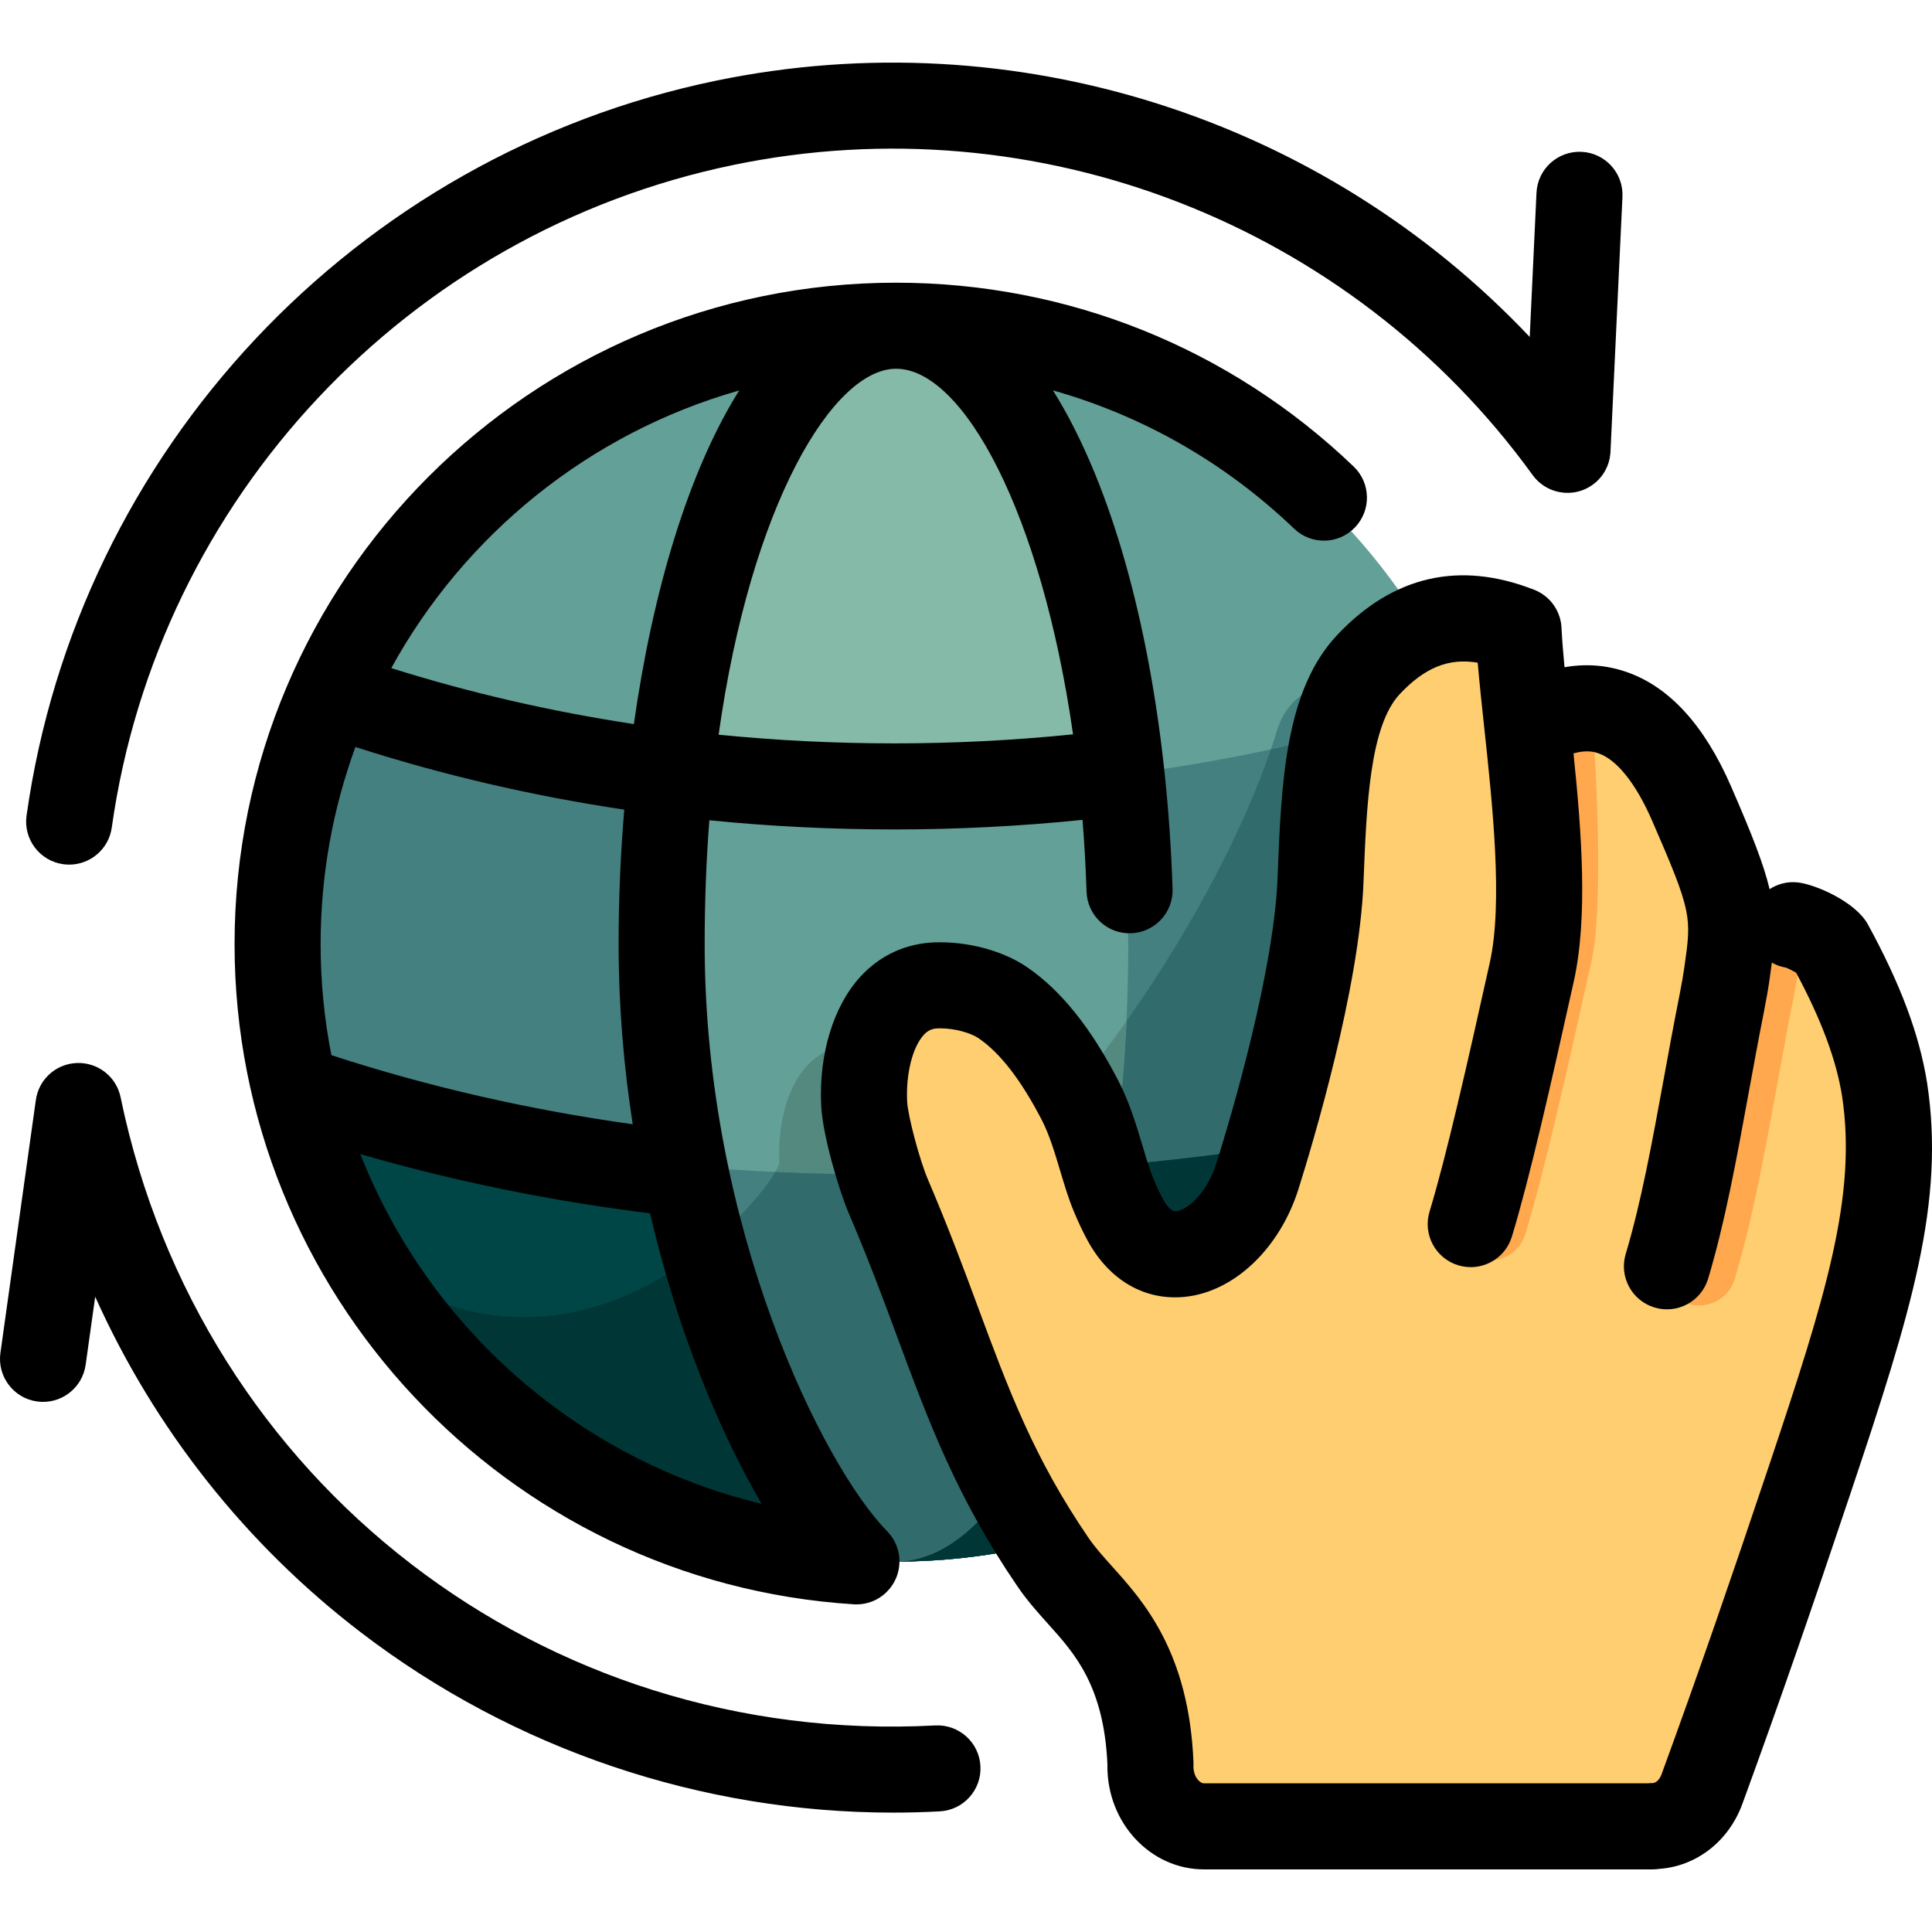 <?xml version="1.0" encoding="iso-8859-1"?>
<!-- Uploaded to: SVG Repo, www.svgrepo.com, Generator: SVG Repo Mixer Tools -->
<svg height="800px" width="800px" version="1.1" id="Layer_1" xmlns="http://www.w3.org/2000/svg" xmlns:xlink="http://www.w3.org/1999/xlink" 
	 viewBox="0 0 511.999 511.999" xml:space="preserve">
<path style="fill:#63A097;" d="M400.615,250.611c0,90.147-73.172,163.226-163.434,163.226S73.747,340.758,73.747,250.611
	S146.919,87.385,237.181,87.385S400.615,160.463,400.615,250.611z"/>
<g>
	<path style="fill:#458081;" d="M237.181,413.837c90.263,0,163.434-73.079,163.434-163.226c0-15.8-2.255-31.07-6.449-45.521
		c-3.884,0.222-8.13,1.475-12.769,4.03l-3.85-24.516c-14.37-5.61-34.025-7.526-39.118,8.938
		c-17.708,57.246-71.373,121.415-75.49,113.511c-5.232-10.035-11.738-19.615-20.139-25.364c-4.319-2.956-11.177-4.743-17.414-4.528
		c-14.402,0.502-19.508,17.202-18.853,30.76c0.252,5.329-49.614,68.862-109.411,26.846
		C125.726,382.148,177.746,413.837,237.181,413.837z"/>
	<path style="fill:#458081;" d="M386.626,184.458c8.988,20.221,13.989,42.602,13.989,66.153
		c0,90.147-73.172,163.226-163.434,163.226S73.747,340.758,73.747,250.611c0-23.55,5.002-45.93,13.989-66.153
		c43.391,15.533,94.593,24.513,149.445,24.513S343.235,199.99,386.626,184.458z"/>
</g>
<path style="fill:#316B6B;" d="M237.181,413.837c90.263,0,163.434-73.079,163.434-163.226c0-15.801-2.261-31.07-6.459-45.52
	c-3.882,0.223-8.124,1.477-12.759,4.03l-3.407-21.696c-13.111,4.33-26.889,8.064-41.208,11.16
	c-19.161,55.9-69.846,116.142-73.842,108.47c-5.232-10.035-11.738-19.615-20.139-25.364c-4.319-2.956-11.177-4.743-17.414-4.528
	c-14.402,0.502-19.508,17.202-18.853,30.76c0.252,5.329-49.614,68.862-109.411,26.846
	C125.726,382.148,177.746,413.837,237.181,413.837z"/>
<path style="fill:#86BAA8;" d="M185.934,217.466c-5.044,0-8.948-4.372-8.436-9.389c7.086-69.523,31.122-120.693,59.684-120.693
	s52.598,51.17,59.684,120.693c0.512,5.017-3.393,9.389-8.435,9.389H185.934z"/>
<path style="fill:#004646;" d="M395.353,291.836c-18.289,70.188-82.169,122.002-158.171,122.002S97.298,362.024,79.01,291.836
	c47.069,12.431,100.934,19.49,158.171,19.49S348.284,304.267,395.353,291.836z"/>
<path style="fill:#003736;" d="M237.181,413.837c76.002,0,139.883-51.814,158.171-122.002
	c-47.069,12.431-100.934,19.49-158.171,19.49c-10.704,0-21.292-0.247-31.738-0.731c-7.565,13.079-53.813,62.471-108.32,24.172
	C125.724,382.149,177.746,413.837,237.181,413.837z"/>
<path style="fill:#63A097;" d="M190.665,320.218c-5.483,0-10.133-4.011-10.948-9.432c-2.799-18.62-4.339-38.921-4.339-60.175
	c0-15.696,0.841-30.873,2.407-45.238c19.155,2.354,39.023,3.598,59.398,3.598s40.243-1.244,59.398-3.598
	c1.566,14.366,2.407,29.542,2.407,45.238c0,24.9-2.115,48.492-5.89,69.608L190.665,320.218L190.665,320.218z"/>
<path style="fill:#548980;" d="M293.096,320.218c2.745-15.36,4.6-32.042,5.414-49.574c-17.289,24.54-33.389,40.599-35.57,36.409
	c-5.232-10.035-11.738-19.615-20.139-25.364c-4.319-2.956-11.177-4.743-17.414-4.528c-14.402,0.502-19.508,17.202-18.853,30.76
	c0.062,1.328-2.994,6.274-8.532,12.298h95.095V320.218z"/>
<path style="fill:#458081;" d="M237.181,413.837c-26.361,0-48.864-43.594-57.747-104.97c18.761,1.604,38.047,2.459,57.747,2.459
	c19.699,0,38.986-0.855,57.747-2.459C286.046,370.244,263.544,413.837,237.181,413.837z"/>
<path style="fill:#316B6B;" d="M237.181,311.326c-10.706,0-21.283-0.261-31.727-0.749c-2.701,4.681-10.38,14.041-21.643,22.364
	c10.725,48.389,30.608,80.897,53.371,80.897c26.362,0,48.864-43.594,57.747-104.97C276.167,310.471,256.881,311.326,237.181,311.326
	z"/>
<path style="fill:#FFCE71;" d="M478.976,392.438c-4.819,14.395-9.594,28.472-14.198,41.75c-4.505,12.991-9.264,26.405-14.306,40.221
	c-2.223,6.119-7.493,9.828-13.052,9.83v0.071h-36.261h-33.955h-48.389c-7.819,0-14.159-7.094-14.159-15.843
	c0-0.227,0.005-0.456,0.014-0.679c-1.02-25.074-11.117-36.329-18.387-44.433c-2.758-3.079-5.236-5.841-7.377-8.981
	c-15.283-22.409-22.347-41.498-30.7-64.085c-3.582-9.678-7.422-20.063-12.859-32.815c-2.482-5.827-6.105-18.96-6.366-24.511
	c-0.663-13.785,4.503-30.767,19.071-31.278c6.309-0.218,13.246,1.599,17.615,4.604c8.499,5.846,15.078,15.587,20.371,25.791
	c4.166,8.037,5.972,18.079,8.858,25.036c1.093,2.642,2.166,4.897,3.208,6.791c9.42,17.126,28.695,7.812,34.838-11.709
	c7.394-23.497,15.827-56.346,16.678-78.201c0.913-23.279,1.795-45.751,12.78-57.34c12.019-12.691,25.035-14.793,39.569-9.088
	l3.895,24.929c20.998-11.624,34.05,3.081,41.857,21.056c7.801,17.95,10.315,25.137,10.526,32.203h16.316
	c2.725,0.3,9.048,3.892,9.776,5.235c6.929,12.705,12.327,25.312,14.4,38.237C503.219,318.631,494.076,347.31,478.976,392.438z"/>
<path style="fill:#FFA84D;" d="M477.988,246.88c-0.222,2.206-0.53,4.577-0.905,7.241c-0.371,2.65-0.884,5.633-1.567,9.112
	c-1.617,8.144-3.071,16.112-4.479,23.817c-3.397,18.6-6.603,36.168-11.302,51.847c-1.287,4.299-5.234,7.075-9.507,7.076
	c-0.943,0-1.9-0.136-2.851-0.419c-5.253-1.57-8.236-7.096-6.664-12.342c4.384-14.628,7.496-31.673,10.79-49.718
	c1.42-7.779,2.889-15.823,4.531-24.093c0.608-3.101,1.062-5.737,1.383-8.034c0.331-2.34,0.609-4.333,0.802-6.145
	c0.009,0.179,0.016,0.356,0.022,0.533h16.316C475.432,245.852,476.677,246.29,477.988,246.88z M421.991,189.072v-0.604
	c-4.771-0.447-10.122,0.702-16.131,4.029c-2.311,3.114-3.376,6.977-3.009,10.836c1.709,17.895,2.464,33.806-0.526,47.273
	c-6.445,29.034-12.175,54.379-16.983,70.339c-1.575,5.227,1.182,10.95,6.389,12.611c1.007,0.321,2.027,0.474,3.028,0.474
	c4.262,0,8.203-2.763,9.499-7.049c5.026-16.602,10.878-42.468,17.452-72.082C425.764,236.648,421.795,189.14,421.991,189.072z"/>
<path d="M437.965,495.406H319.068c-14.114,0-25.597-12.23-25.597-27.263c0-0.199,0.003-0.398,0.006-0.598
	c-0.932-20.723-8.671-29.336-15.503-36.942c-2.985-3.327-5.767-6.428-8.331-10.184c-16.12-23.605-23.503-43.542-32.052-66.625
	c-3.634-9.807-7.358-19.86-12.685-32.332c-2.661-6.236-6.923-20.771-7.286-28.479c-0.654-13.598,3.24-26.378,10.413-34.174
	c5.213-5.666,12.024-8.801,19.696-9.07c8.763-0.299,18.141,2.23,24.514,6.607c8.914,6.123,16.792,15.924,24.083,29.962
	c2.986,5.757,4.845,11.965,6.483,17.443c0.959,3.205,1.865,6.233,2.808,8.501c0.906,2.187,1.804,4.092,2.674,5.673
	c1.18,2.142,2.335,3.171,3.407,3.069c2.766-0.275,8.064-4.508,10.652-12.719c7.318-23.222,15.417-55.196,16.2-75.304
	c1.011-25.761,1.966-50.091,15.935-64.807c14.77-15.574,32.247-19.587,51.944-11.924c0.214,0.08,0.426,0.167,0.635,0.261
	c4.157,1.848,6.698,5.923,6.763,10.249c0.167,3.061,0.445,6.454,0.785,10.073c5.59-0.978,11.03-0.58,16.278,1.205
	c11.404,3.878,20.774,14.097,27.852,30.376c5.533,12.712,8.67,20.688,10.218,27.236c2.135-1.395,4.747-2.089,7.48-1.785
	c4.699,0.517,15.321,5.139,18.576,11.138c8.638,15.818,13.622,29.143,15.671,41.91c4.835,31.637-4.081,60.483-20.252,108.751
	c-5.259,15.69-9.928,29.398-14.272,41.913c-4.756,13.693-9.602,27.299-14.405,40.439c-3.618,9.944-12.166,16.573-22.066,17.27
	C439.129,495.361,438.552,495.406,437.965,495.406z M249.173,272.52c-0.217,0-0.433,0.004-0.651,0.011
	c-1.557,0.054-2.633,0.554-3.707,1.72c-2.992,3.252-4.766,10.343-4.415,17.647c0.177,3.759,3.302,15.503,5.481,20.612
	c5.543,12.98,9.539,23.763,13.063,33.276c8.391,22.655,14.992,40.481,29.532,61.773c1.714,2.509,3.901,4.947,6.435,7.77
	c8.054,8.967,20.182,22.468,21.371,51.669c0.011,0.29,0.013,0.582,0.001,0.873l-0.006,0.27c0,2.721,1.653,4.458,2.792,4.458h117.624
	c0.416-0.047,0.839-0.071,1.267-0.071c0.734,0,1.79-0.732,2.374-2.339c4.766-13.041,9.57-26.528,14.286-40.106
	c4.316-12.435,8.96-26.07,14.192-41.678c15.051-44.924,23.371-71.625,19.345-97.976c-1.536-9.568-5.412-20.009-12.154-32.653
	c-0.892-0.525-2.057-1.11-2.714-1.347c-1.348-0.228-2.607-0.687-3.737-1.332c-0.158,1.29-0.342,2.644-0.546,4.083
	c-0.355,2.524-0.841,5.354-1.486,8.642c-1.514,7.616-2.877,15.069-4.195,22.276c-3.194,17.47-6.212,33.97-10.65,48.76
	c-1.81,6.032-8.164,9.453-14.198,7.643c-6.032-1.81-9.454-8.167-7.643-14.199c4.076-13.58,6.982-29.476,10.059-46.308
	c1.333-7.292,2.712-14.833,4.254-22.594c0.56-2.853,0.979-5.282,1.277-7.4c1.847-13.096,1.999-14.166-8.592-38.505
	c-4.286-9.858-9.359-16.207-14.283-17.881c-0.839-0.285-2.905-0.986-6.553,0.039c2.165,21.059,3.841,43.472,0.076,60.417
	c-6.393,28.758-11.661,51.997-16.402,67.638c-1.826,6.027-8.192,9.435-14.22,7.604c-6.027-1.827-9.431-8.193-7.604-14.22
	c4.501-14.85,9.893-38.663,15.965-65.97c3.52-15.834,0.746-41.662-1.481-62.415c-0.642-5.99-1.263-11.763-1.722-17.092
	c-7.731-1.294-14.011,1.319-20.576,8.24c-8.061,8.493-8.89,29.596-9.691,50.002c-1.096,28.133-13.471,69.315-17.237,81.267
	c-4.974,15.783-17.09,27.259-30.147,28.557c-10.547,1.044-19.896-4.332-25.639-14.762c-1.276-2.317-2.54-4.985-3.763-7.935
	c-1.389-3.343-2.458-6.917-3.59-10.703c-1.416-4.733-2.88-9.627-4.875-13.473c-5.521-10.63-11.003-17.721-16.756-21.672
	C257.424,273.834,253.295,272.52,249.173,272.52z M236.704,480.362c-50.801,0-100.432-16.71-140.968-47.682
	c-30.712-23.466-54.844-54.147-70.51-89.04l-2.53,18.055c-0.874,6.236-6.643,10.58-12.875,9.71
	c-6.236-0.874-10.584-6.639-9.71-12.875l9.352-66.75c0.089-0.767,0.256-1.517,0.494-2.237c0.523-1.599,1.383-3.025,2.486-4.209
	c1.125-1.211,2.52-2.187,4.118-2.823c1.212-0.485,2.52-0.768,3.874-0.808c1.354-0.038,2.671,0.153,3.91,0.561
	c1.61,0.526,3.044,1.392,4.234,2.505c1.199,1.117,2.164,2.5,2.797,4.081c0.284,0.704,0.499,1.439,0.637,2.198
	c21.175,101.865,111.902,171.757,215.818,166.21c6.303-0.327,11.658,4.49,11.994,10.778c0.336,6.289-4.49,11.658-10.778,11.994
	C244.93,480.251,240.809,480.362,236.704,480.362z M226.976,425.18c-0.137,0-0.274-0.003-0.412-0.008
	c-0.132-0.005-0.264-0.011-0.394-0.022c-91.977-5.846-164.007-82.674-164.007-174.937c0-96.658,78.638-175.295,175.299-175.295
	c0.008,0,0.015,0,0.024,0c45.412,0.006,88.474,17.311,121.254,48.727c4.546,4.357,4.699,11.575,0.342,16.122
	c-4.357,4.546-11.576,4.699-16.122,0.342c-18.248-17.489-40.155-29.95-63.922-36.657c3.791,6.028,7.508,13.256,11.062,21.901
	c11.934,29.032,19.266,68.169,20.642,110.2c0.207,6.294-4.728,11.563-11.024,11.77c-6.316,0.209-11.563-4.728-11.77-11.024
	c-0.213-6.504-0.575-12.852-1.071-19.027c-16.452,1.682-33.164,2.534-49.817,2.534c-16.568,0-32.94-0.813-49.075-2.433
	c-0.807,10.379-1.244,21.341-1.244,32.839c0,75.223,31.447,138.378,48.311,155.526c0.061,0.061,0.12,0.123,0.18,0.185
	c0.003,0.003,0.005,0.005,0.008,0.008c0.001,0,0.003,0.003,0.004,0.003c1.073,1.134,1.87,2.433,2.389,3.811v0.001
	c0.001,0.004,0.003,0.008,0.004,0.011c0.533,1.418,0.792,2.963,0.713,4.569c0,0.005,0,0.01,0,0.015c0,0.003,0,0.005,0,0.008
	c-0.019,0.362-0.053,0.723-0.106,1.083c0,0.004-0.001,0.009-0.001,0.014c-0.001,0.005-0.001,0.01-0.003,0.015
	c-0.144,0.97-0.41,1.9-0.779,2.771c-0.001,0.004-0.004,0.009-0.006,0.014c-0.001,0.004-0.003,0.008-0.004,0.011
	c-0.566,1.324-1.394,2.563-2.483,3.637c-1.202,1.185-2.6,2.049-4.088,2.591C229.658,424.937,228.342,425.18,226.976,425.18z
	 M95.494,305.847c17.997,45.745,57.51,80.972,106.345,92.673c-11.193-19.121-22.307-45.806-29.577-76.979
	C145.946,318.28,120.211,313.016,95.494,305.847z M87.824,279.624c25.498,8.325,52.305,14.471,79.853,18.312
	c-2.37-15.222-3.739-31.23-3.739-47.721c0-11.867,0.502-23.837,1.498-35.653c-24.424-3.647-48.231-9.192-71.245-16.602
	c-5.966,16.307-9.223,33.907-9.223,52.255C84.968,260.259,85.95,270.094,87.824,279.624z M190.442,194.701
	c15.321,1.532,30.878,2.302,46.621,2.302c15.814,0,31.683-0.805,47.303-2.396c-8.382-58.701-29.101-96.885-46.904-96.885
	C220.824,97.724,199.024,133.535,190.442,194.701z M103.692,177.053c20.793,6.549,42.267,11.499,64.292,14.831
	c4.935-34.877,14.332-66.761,27.905-88.401C156.257,114.726,123.144,141.63,103.692,177.053z M18.343,229.134
	c-0.528,0-1.064-0.037-1.604-0.113c-6.236-0.878-10.579-6.645-9.701-12.881C20.653,119.43,94.084,41.163,189.763,21.381
	c79.288-16.389,160.923,10.03,215.628,67.916l1.794-38.208c0.295-6.29,5.616-11.13,11.924-10.855
	c6.29,0.295,11.15,5.634,10.855,11.924l-3.167,67.486c-0.008,0.189-0.019,0.378-0.035,0.566c-0.137,1.571-0.589,3.044-1.291,4.361
	c-0.74,1.394-1.78,2.652-3.105,3.672c-0.868,0.67-1.832,1.216-2.868,1.615c-0.003,0.001-0.004,0.001-0.006,0.003
	c-0.006,0.001-0.011,0.004-0.018,0.006c-0.004,0.001-0.008,0.003-0.013,0.004s-0.01,0.004-0.015,0.005
	c-0.005,0.003-0.011,0.004-0.016,0.006c-0.004,0.001-0.008,0.003-0.011,0.004c-0.02,0.008-0.039,0.015-0.06,0.023h-0.001
	c-0.01,0.004-0.02,0.008-0.029,0.011c0,0-0.001,0-0.003,0c-0.01,0.004-0.019,0.008-0.029,0.011h-0.001
	c-1.586,0.576-3.259,0.782-4.894,0.637c-1.575-0.138-3.052-0.593-4.371-1.299c-1.353-0.722-2.579-1.728-3.582-3.003
	c-0.117-0.148-0.231-0.3-0.341-0.454c-48.204-66.503-131.3-98.728-211.725-82.104c-86.274,17.84-152.486,88.41-164.763,175.609
	C28.818,225.017,23.935,229.134,18.343,229.134z"/>
</svg>